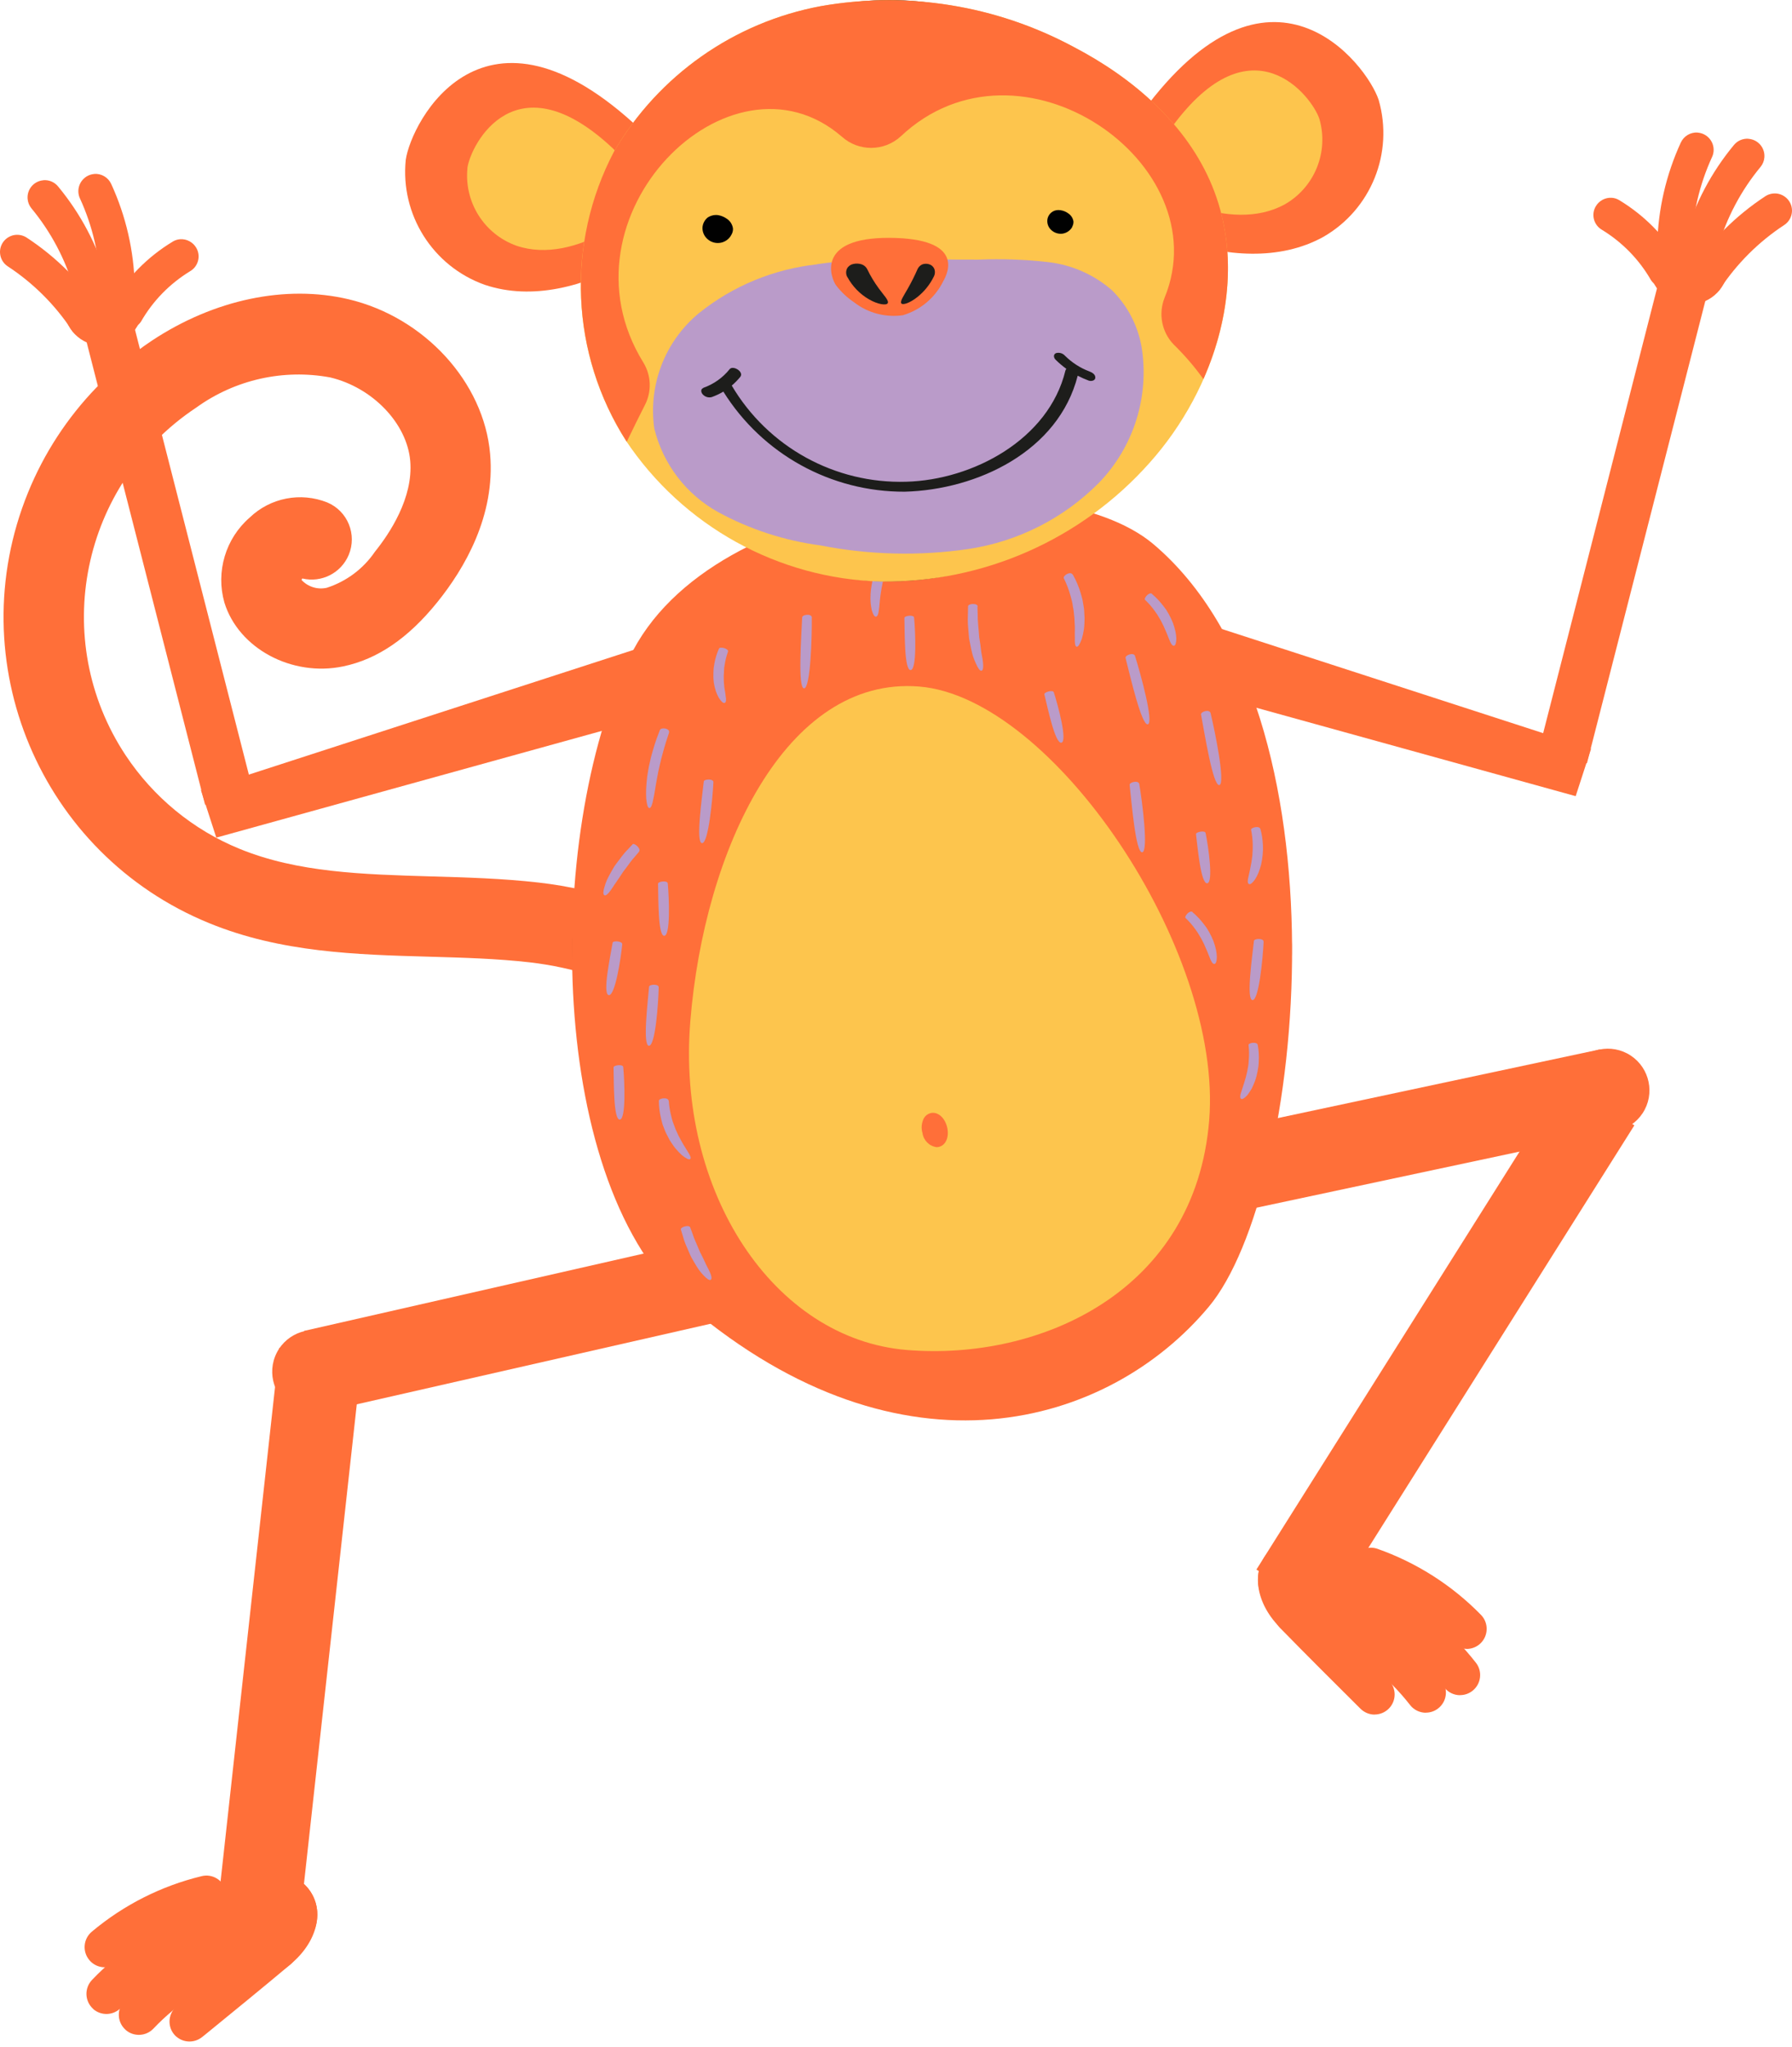<svg width="134" height="153" viewBox="0 0 134 153" fill="none" xmlns="http://www.w3.org/2000/svg">
<path d="M4.801 22.536C5.002 20.927 6.471 19.781 8.086 19.982C9.696 20.183 10.842 21.652 10.64 23.267C10.439 24.877 8.97 26.023 7.355 25.821C5.77 25.657 4.624 24.237 4.789 22.652C4.789 22.615 4.795 22.573 4.801 22.536Z" fill="#FF6F39"/>
<path d="M13.469 17.878C13.28 17.891 13.091 17.952 12.927 18.049C11.049 19.183 9.489 20.762 8.379 22.645C8.007 23.249 8.196 24.041 8.806 24.413C9.391 24.773 10.159 24.608 10.543 24.035C11.427 22.493 12.689 21.201 14.207 20.274C14.822 19.921 15.036 19.134 14.676 18.519C14.426 18.092 13.957 17.842 13.463 17.878" fill="#FF6F39"/>
<path d="M7.05 13.002C6.343 13.057 5.813 13.673 5.862 14.38C5.874 14.532 5.91 14.678 5.971 14.813C6.928 16.891 7.452 19.147 7.501 21.439C7.532 22.152 8.135 22.7 8.848 22.664C9.543 22.633 10.086 22.054 10.073 21.359C10.013 18.732 9.415 16.142 8.318 13.752C8.092 13.258 7.587 12.96 7.05 12.996" fill="#FF6F39"/>
<path d="M3.247 13.472C2.539 13.526 2.009 14.142 2.064 14.855C2.082 15.117 2.186 15.367 2.35 15.568C3.813 17.336 4.892 19.378 5.532 21.579C5.74 22.255 6.465 22.639 7.142 22.426C7.812 22.219 8.19 21.518 8.001 20.841C7.27 18.311 6.026 15.965 4.344 13.935C4.075 13.606 3.667 13.435 3.247 13.465" fill="#FF6F39"/>
<path d="M1.192 17.55C0.485 17.605 -0.051 18.22 0.004 18.927C0.034 19.323 0.242 19.683 0.577 19.902C2.491 21.158 4.131 22.792 5.392 24.706C5.789 25.297 6.593 25.449 7.178 25.053C7.763 24.657 7.922 23.865 7.532 23.279C6.087 21.085 4.204 19.208 2.003 17.763C1.765 17.605 1.479 17.531 1.192 17.55Z" fill="#FF6F39"/>
<path d="M5.898 22.676C6.026 21.67 6.94 20.957 7.946 21.085C8.952 21.213 9.665 22.128 9.537 23.133C9.409 24.139 8.495 24.852 7.489 24.724C6.502 24.621 5.782 23.737 5.886 22.749C5.886 22.725 5.886 22.701 5.892 22.676" fill="#FF6F39"/>
<path d="M50.975 50.21C50.713 49.362 50.426 48.515 50.152 47.668C38.443 51.459 26.733 55.251 15.023 59.048L16.175 62.596C28.037 59.316 39.893 56.037 51.755 52.752C51.493 51.904 51.243 51.051 50.975 50.198" fill="#FF6F39"/>
<path d="M7.727 22.938L5.911 23.359C9.05 35.617 12.189 47.875 15.334 60.133L18.967 59.286C15.828 47.028 12.689 34.77 9.55 22.512L7.733 22.932" fill="#FF6F39"/>
<path d="M129.199 19.445C128.998 17.836 127.529 16.69 125.913 16.891C124.304 17.092 123.158 18.561 123.359 20.177C123.56 21.786 125.03 22.932 126.645 22.731C128.23 22.566 129.376 21.146 129.211 19.561C129.211 19.524 129.205 19.482 129.199 19.445Z" fill="#FF6F39"/>
<path d="M120.531 14.782C120.72 14.794 120.909 14.855 121.073 14.953C122.951 16.086 124.511 17.665 125.621 19.549C125.992 20.152 125.803 20.944 125.194 21.316C124.609 21.676 123.841 21.511 123.457 20.938C122.573 19.396 121.311 18.104 119.793 17.177C119.178 16.824 118.964 16.038 119.324 15.422C119.574 14.995 120.043 14.745 120.537 14.782" fill="#FF6F39"/>
<path d="M126.949 9.911C127.656 9.966 128.187 10.582 128.138 11.289C128.126 11.441 128.089 11.588 128.028 11.722C127.071 13.8 126.547 16.056 126.498 18.348C126.468 19.061 125.864 19.61 125.151 19.573C124.456 19.542 123.914 18.963 123.926 18.268C123.987 15.641 124.584 13.051 125.682 10.661C125.907 10.168 126.413 9.869 126.949 9.905" fill="#FF6F39"/>
<path d="M130.753 10.375C131.46 10.43 131.99 11.045 131.935 11.758C131.917 12.021 131.813 12.271 131.649 12.472C130.186 14.239 129.107 16.281 128.467 18.482C128.26 19.159 127.534 19.543 126.858 19.329C126.187 19.122 125.809 18.421 125.998 17.744C126.73 15.215 127.973 12.868 129.656 10.838C129.924 10.509 130.332 10.338 130.753 10.369" fill="#FF6F39"/>
<path d="M132.807 14.459C133.514 14.514 134.051 15.129 133.996 15.836C133.965 16.233 133.758 16.592 133.423 16.812C131.509 18.067 129.869 19.701 128.607 21.615C128.211 22.206 127.407 22.359 126.821 21.962C126.236 21.566 126.078 20.774 126.468 20.189C127.912 17.994 129.796 16.117 131.996 14.672C132.234 14.514 132.521 14.441 132.807 14.459Z" fill="#FF6F39"/>
<path d="M128.102 19.585C127.974 18.579 127.059 17.866 126.054 17.994C125.048 18.122 124.335 19.037 124.463 20.043C124.591 21.048 125.505 21.761 126.511 21.633C127.498 21.53 128.217 20.646 128.114 19.658C128.114 19.634 128.114 19.61 128.108 19.585" fill="#FF6F39"/>
<path d="M83.025 47.112C83.287 46.265 83.573 45.418 83.848 44.57C95.557 48.362 107.267 52.153 118.976 55.951L117.824 59.498C105.962 56.219 94.107 52.94 82.245 49.654C82.507 48.807 82.757 47.953 83.025 47.1" fill="#FF6F39"/>
<path d="M126.273 19.848L128.089 20.268C124.95 32.526 121.811 44.785 118.666 57.043L115.033 56.195C118.172 43.937 121.311 31.679 124.45 19.421L126.267 19.841" fill="#FF6F39"/>
<path d="M7.221 28.954C8.458 27.631 9.848 26.461 11.36 25.455C16.004 22.383 21.362 21.255 26.062 22.364C31.737 23.706 36.187 28.564 36.65 33.928C37.052 38.548 34.724 42.498 32.7 45.003C30.518 47.704 28.214 49.27 25.66 49.8C21.813 50.599 17.833 48.453 16.779 45.028C16.126 42.724 16.864 40.243 18.674 38.676C20.216 37.195 22.484 36.756 24.471 37.548C26.001 38.188 26.714 39.95 26.074 41.474C25.507 42.827 24.038 43.571 22.606 43.23C22.581 43.266 22.563 43.303 22.545 43.339C23.026 43.857 23.746 44.083 24.441 43.924C25.904 43.449 27.171 42.504 28.037 41.23C29.122 39.883 30.914 37.213 30.676 34.446C30.433 31.636 27.854 28.954 24.684 28.204C21.18 27.558 17.565 28.375 14.676 30.459C6.044 36.177 3.679 47.807 9.391 56.439C11.469 59.572 14.438 62.016 17.918 63.436C22.258 65.21 27.123 65.344 32.267 65.496C34.882 65.57 37.589 65.649 40.271 65.954C49.377 66.99 59.112 72.202 60.307 81.516C60.52 83.161 59.356 84.661 57.716 84.874C56.07 85.088 54.571 83.923 54.358 82.284C53.577 76.225 46.159 72.665 39.594 71.915C37.168 71.641 34.706 71.568 32.097 71.495C26.647 71.342 20.997 71.184 15.645 68.989C3.015 63.839 -3.05 49.429 2.1 36.799C3.289 33.879 5.032 31.209 7.227 28.942" fill="#FF6F39"/>
<path d="M52.413 14.605C52.413 11.893 50.213 9.692 47.5 9.692C44.788 9.692 42.587 11.893 42.587 14.605C42.587 17.318 44.788 19.518 47.5 19.518C50.213 19.518 52.413 17.318 52.413 14.605Z" fill="#7D421F"/>
<path d="M30.341 11.948C29.927 16.044 32.359 19.896 36.236 21.28C39.795 22.481 43.727 21.408 47.098 19.518C46.763 16.55 48.622 10.375 47.915 9.704C36.138 -1.438 30.737 9.138 30.341 11.948Z" fill="#FF6F39"/>
<path d="M34.956 12.557C34.694 15.111 36.211 17.506 38.625 18.366C40.844 19.116 43.294 18.445 45.391 17.269C45.184 15.422 46.336 11.575 45.897 11.155C38.564 4.218 35.199 10.801 34.95 12.551" fill="#FDC54D"/>
<path d="M91.547 13.251C91.547 10.618 89.407 8.479 86.774 8.479C84.141 8.479 82.001 10.618 82.001 13.251C82.001 15.885 84.141 18.024 86.774 18.024C89.407 18.024 91.547 15.885 91.547 13.251Z" fill="#7D421F"/>
<path d="M103.092 7.467C104.232 11.423 102.531 15.647 98.959 17.701C95.668 19.517 91.608 19.17 87.957 17.914C87.756 14.934 84.824 9.186 85.403 8.405C94.997 -4.664 102.202 4.778 103.092 7.467Z" fill="#FF6F39"/>
<path d="M98.66 8.887C99.373 11.35 98.313 13.983 96.088 15.263C94.04 16.397 91.51 16.178 89.237 15.398C89.109 13.544 87.286 9.966 87.645 9.473C93.619 1.335 98.112 7.211 98.66 8.887Z" fill="#FDC54D"/>
<path d="M85.476 40.236C86.951 41.065 87.469 42.931 86.64 44.406C85.811 45.881 83.946 46.399 82.471 45.57C80.996 44.741 80.477 42.876 81.306 41.401C82.093 39.944 83.909 39.395 85.372 40.175C85.409 40.194 85.439 40.212 85.476 40.23" fill="#5A2C15"/>
<path d="M57.79 39.804C56.211 40.486 55.492 42.315 56.174 43.894C56.857 45.472 58.686 46.192 60.264 45.509C61.843 44.826 62.562 42.998 61.88 41.419C61.197 39.84 59.368 39.121 57.79 39.804Z" fill="#5A2C15"/>
<path d="M66.177 95.981C64.507 96.395 62.825 95.377 62.41 93.707C61.996 92.037 63.014 90.355 64.684 89.94C66.354 89.526 68.037 90.544 68.451 92.214C68.865 93.884 67.848 95.566 66.177 95.981Z" fill="#5A2C15"/>
<path d="M24.605 99.614C26.203 100.241 26.989 102.052 26.361 103.649C25.733 105.246 23.923 106.032 22.326 105.404C20.729 104.777 19.942 102.966 20.57 101.369C21.198 99.772 23.002 98.986 24.605 99.614Z" fill="#FF6F39"/>
<path d="M64.811 89.885L22.736 99.46L24.117 105.528L66.192 95.954L64.811 89.885Z" fill="#FF6F39"/>
<path d="M27.071 101.391L20.891 100.71L16.309 142.28L22.489 142.961L27.071 101.391Z" fill="#FF6F39"/>
<path d="M23.374 141.63C24.173 143.153 23.581 145.031 22.064 145.829C20.54 146.628 18.662 146.037 17.864 144.519C17.065 142.995 17.657 141.118 19.174 140.319C20.698 139.521 22.576 140.106 23.374 141.63Z" fill="#FF6F39"/>
<path d="M23.411 141.703C24.386 143.678 23.027 146.342 20.381 147.652C17.736 148.963 14.792 148.42 13.816 146.445C12.841 144.471 14.2 141.807 16.846 140.496C19.491 139.186 22.436 139.728 23.411 141.703Z" fill="#FF6F39"/>
<path d="M6.983 150.139L6.928 150.09C6.331 149.517 6.307 148.573 6.874 147.969C9.019 145.72 11.659 144.001 14.578 142.94C15.365 142.672 16.212 143.093 16.48 143.879C16.742 144.641 16.352 145.47 15.596 145.763C13.109 146.665 10.866 148.128 9.044 150.042C8.495 150.621 7.581 150.663 6.977 150.145" fill="#FF6F39"/>
<path d="M9.403 151.7L9.348 151.651C8.751 151.078 8.727 150.133 9.3 149.53C11.445 147.28 14.085 145.561 17.005 144.501C17.791 144.233 18.638 144.653 18.906 145.44C19.168 146.201 18.778 147.03 18.022 147.323C15.535 148.225 13.292 149.688 11.47 151.602C10.921 152.181 10.007 152.224 9.403 151.706" fill="#FF6F39"/>
<path d="M6.843 146.646C6.782 146.591 6.727 146.537 6.678 146.476C6.148 145.842 6.227 144.897 6.861 144.36C9.245 142.361 12.049 140.941 15.072 140.209C15.877 140.008 16.687 140.496 16.894 141.3C17.096 142.105 16.608 142.916 15.803 143.123C15.797 143.123 15.785 143.123 15.779 143.129C13.213 143.751 10.823 144.964 8.793 146.665C8.233 147.14 7.404 147.134 6.849 146.652" fill="#FF6F39"/>
<path d="M13.195 152.211C12.567 151.669 12.5 150.724 13.042 150.096C13.097 150.029 13.158 149.968 13.225 149.913L13.359 149.804C15.493 148.066 17.693 146.268 19.778 144.519C20.406 143.976 21.351 144.049 21.893 144.671C22.436 145.299 22.362 146.244 21.741 146.786C21.729 146.792 21.722 146.805 21.71 146.811C19.607 148.572 17.395 150.377 15.255 152.12L15.115 152.23C14.548 152.687 13.737 152.675 13.189 152.199" fill="#FF6F39"/>
<path d="M78.728 93.506C80.416 93.177 81.519 91.549 81.19 89.861C80.861 88.172 79.234 87.069 77.545 87.398C75.857 87.727 74.753 89.355 75.082 91.043C75.412 92.731 77.039 93.829 78.728 93.506Z" fill="#5A2C15"/>
<path d="M117.63 79.772C116.685 81.205 117.087 83.137 118.52 84.082C119.952 85.027 121.884 84.624 122.829 83.192C123.774 81.759 123.372 79.827 121.939 78.882C120.507 77.938 118.575 78.334 117.63 79.772Z" fill="#FF6F39"/>
<path d="M94.576 116.327C93.631 117.759 94.034 119.692 95.466 120.636C96.898 121.581 98.831 121.179 99.775 119.747C100.72 118.314 100.318 116.382 98.886 115.437C97.453 114.492 95.521 114.888 94.576 116.327Z" fill="#FF6F39"/>
<path d="M119.647 78.421L77.439 87.416L78.734 93.497L120.943 84.502L119.647 78.421Z" fill="#FF6F39"/>
<path d="M116.95 80.785L93.95 117.295L99.211 120.609L122.211 84.099L116.95 80.785Z" fill="#FF6F39"/>
<path d="M94.533 116.395C93.369 118.266 94.454 121.046 96.959 122.612C99.465 124.179 102.445 123.929 103.61 122.057C104.774 120.186 103.689 117.407 101.184 115.84C98.678 114.273 95.698 114.523 94.533 116.395Z" fill="#FF6F39"/>
<path d="M109.181 126.684C108.718 126.684 108.279 126.471 107.999 126.105C106.371 124.02 104.28 122.344 101.897 121.198C101.159 120.826 100.861 119.924 101.239 119.181C101.598 118.467 102.464 118.163 103.195 118.492C105.999 119.839 108.45 121.808 110.364 124.258C110.876 124.91 110.754 125.855 110.102 126.361C109.839 126.568 109.516 126.678 109.181 126.678" fill="#FF6F39"/>
<path d="M106.621 127.994C106.158 127.994 105.719 127.78 105.439 127.415C103.811 125.33 101.72 123.654 99.337 122.508C98.599 122.136 98.301 121.234 98.679 120.49C99.038 119.777 99.904 119.472 100.635 119.801C103.439 121.148 105.89 123.117 107.804 125.568C108.316 126.22 108.194 127.165 107.541 127.671C107.279 127.878 106.956 127.988 106.621 127.988" fill="#FF6F39"/>
<path d="M109.663 123.221C109.26 123.221 108.87 123.057 108.59 122.77C106.743 120.88 104.481 119.436 101.988 118.564C101.214 118.278 100.818 117.412 101.104 116.638C101.385 115.882 102.214 115.486 102.976 115.736C105.908 116.766 108.565 118.454 110.741 120.679C111.321 121.271 111.308 122.222 110.717 122.801C110.437 123.075 110.059 123.227 109.669 123.227" fill="#FF6F39"/>
<path d="M102.793 128.134C102.397 128.134 102.019 127.976 101.732 127.695C99.837 125.812 97.685 123.672 95.71 121.649C95.131 121.057 95.143 120.106 95.734 119.527C96.326 118.948 97.276 118.96 97.856 119.552C99.818 121.563 101.964 123.691 103.848 125.568C104.433 126.153 104.433 127.104 103.848 127.689C103.567 127.97 103.183 128.128 102.787 128.128" fill="#FF6F39"/>
<path d="M73.62 37.506C73.687 34.531 71.334 32.069 68.359 31.995C65.385 31.928 62.922 34.281 62.849 37.256C62.782 40.231 65.135 42.693 68.109 42.766C71.084 42.833 73.547 40.48 73.62 37.506Z" fill="#924F28"/>
<path d="M43.3 75.969C40.497 61.388 50.048 47.295 64.629 44.492C79.209 41.688 93.302 51.239 96.106 65.82C98.91 80.4 89.359 94.493 74.784 97.297C60.203 100.101 46.111 90.555 43.307 75.975" fill="#5A2C15"/>
<path d="M47.043 49.184C40.643 62.631 40.899 88.665 51.554 97.65C67.512 111.115 82.897 106.629 90.394 97.65C97.563 89.068 101.208 53.269 86.231 40.651C78.679 34.293 53.212 36.231 47.049 49.184" fill="#FF6F39"/>
<path d="M80.215 42.95C80.05 42.645 79.459 43.023 79.551 43.218C79.758 43.638 79.928 44.077 80.05 44.528C80.087 44.662 80.124 44.797 80.16 44.937C80.197 45.077 80.209 45.223 80.233 45.363L80.276 45.577C80.288 45.65 80.288 45.717 80.3 45.79C80.312 45.93 80.331 46.077 80.343 46.217C80.355 46.357 80.349 46.497 80.361 46.625C80.374 46.753 80.379 46.887 80.373 47.009C80.361 47.259 80.373 47.485 80.373 47.674C80.355 48.051 80.392 48.307 80.508 48.332C80.623 48.356 80.757 48.125 80.898 47.734C80.965 47.503 81.013 47.271 81.05 47.033C81.068 46.893 81.081 46.759 81.087 46.619C81.087 46.479 81.105 46.327 81.099 46.174C81.093 46.022 81.081 45.869 81.074 45.717C81.068 45.638 81.068 45.558 81.056 45.485L81.02 45.254C80.995 45.101 80.965 44.943 80.94 44.79C80.898 44.644 80.855 44.492 80.818 44.352C80.678 43.864 80.477 43.395 80.227 42.95" fill="#BA9BC9"/>
<path d="M73.114 45.333C73.102 45.047 72.395 45.102 72.388 45.309C72.388 45.474 72.382 45.675 72.376 45.906C72.364 46.156 72.364 46.4 72.376 46.65C72.395 46.912 72.419 47.192 72.443 47.467L72.462 47.674C72.468 47.741 72.486 47.814 72.498 47.881L72.578 48.283C72.638 48.546 72.681 48.802 72.754 49.027C72.827 49.253 72.913 49.454 72.992 49.624C73.144 49.96 73.285 50.155 73.4 50.124C73.516 50.094 73.541 49.856 73.504 49.503C73.486 49.326 73.455 49.125 73.406 48.899C73.358 48.674 73.346 48.424 73.309 48.174C73.291 48.046 73.272 47.918 73.248 47.784C73.242 47.717 73.224 47.65 73.218 47.589L73.205 47.388C73.187 47.125 73.163 46.857 73.138 46.607C73.114 46.37 73.108 46.138 73.108 45.9C73.102 45.687 73.096 45.492 73.09 45.333" fill="#BA9BC9"/>
<path d="M66.427 42.139C66.507 41.913 65.83 41.736 65.757 41.907C65.592 42.261 65.452 42.626 65.348 43.004C65.318 43.114 65.287 43.23 65.251 43.346L65.184 43.699C65.099 44.15 65.068 44.614 65.105 45.071C65.123 45.254 65.153 45.43 65.19 45.607C65.281 45.912 65.379 46.095 65.501 46.083C65.623 46.07 65.69 45.869 65.72 45.577C65.739 45.43 65.763 45.26 65.775 45.071C65.787 44.882 65.818 44.675 65.842 44.461C65.885 44.248 65.897 44.028 65.952 43.809L66.013 43.486C66.043 43.382 66.068 43.273 66.092 43.175C66.183 42.828 66.293 42.486 66.421 42.151" fill="#BA9BC9"/>
<path d="M60.709 46.156C60.709 45.833 59.996 45.918 59.984 46.138C59.923 47.552 59.643 51.428 60.124 51.441C60.606 51.453 60.722 47.57 60.703 46.15" fill="#BA9BC9"/>
<path d="M54.437 48.692C54.504 48.473 53.834 48.296 53.761 48.473C53.602 48.832 53.486 49.204 53.419 49.588C53.401 49.704 53.383 49.814 53.364 49.935L53.346 50.295V50.478C53.34 50.539 53.346 50.6 53.346 50.661C53.358 50.777 53.364 50.899 53.376 51.014C53.413 51.234 53.462 51.447 53.529 51.654C53.59 51.825 53.663 51.996 53.754 52.154C53.931 52.422 54.084 52.575 54.193 52.526C54.303 52.477 54.315 52.282 54.26 52.002C54.242 51.862 54.224 51.691 54.187 51.514C54.151 51.337 54.145 51.136 54.126 50.935C54.126 50.831 54.126 50.728 54.12 50.624C54.12 50.569 54.114 50.521 54.12 50.466L54.132 50.307C54.132 50.204 54.145 50.1 54.145 49.996C54.145 49.893 54.175 49.789 54.187 49.692C54.236 49.356 54.321 49.021 54.437 48.698" fill="#BA9BC9"/>
<path d="M78.801 51.739C78.728 51.52 78.058 51.733 78.094 51.886C78.338 52.873 78.899 55.598 79.368 55.501C79.838 55.403 79.118 52.715 78.801 51.739Z" fill="#BA9BC9"/>
<path d="M86.152 44.382C85.939 44.199 85.506 44.711 85.622 44.827C85.89 45.077 86.128 45.351 86.341 45.65L86.53 45.918C86.585 46.016 86.646 46.107 86.701 46.204C86.829 46.393 86.908 46.601 87.012 46.79C87.097 46.985 87.182 47.174 87.255 47.35C87.329 47.527 87.39 47.686 87.445 47.826C87.548 48.1 87.664 48.271 87.78 48.259C87.895 48.246 87.957 48.051 87.963 47.728C87.957 47.545 87.932 47.362 87.895 47.186C87.847 46.966 87.78 46.753 87.707 46.546C87.615 46.32 87.511 46.095 87.39 45.881L87.201 45.564L86.981 45.272C86.737 44.949 86.451 44.65 86.14 44.388" fill="#BA9BC9"/>
<path d="M84.872 49.021C84.775 48.722 84.116 48.96 84.165 49.173C84.513 50.52 85.36 54.232 85.829 54.129C86.299 54.031 85.293 50.349 84.872 49.021Z" fill="#BA9BC9"/>
<path d="M90.523 53.293C90.444 52.97 89.767 53.183 89.81 53.403C90.078 54.823 90.7 58.742 91.175 58.669C91.65 58.596 90.864 54.701 90.523 53.293Z" fill="#BA9BC9"/>
<path d="M85.189 58.591C85.14 58.286 84.445 58.45 84.47 58.658C84.622 60.011 84.927 63.741 85.409 63.693C85.89 63.644 85.421 59.932 85.189 58.584" fill="#BA9BC9"/>
<path d="M50.024 54.763C50.134 54.428 49.433 54.324 49.341 54.562C49.195 54.94 48.988 55.476 48.817 56.092L48.683 56.567C48.646 56.726 48.61 56.89 48.573 57.055C48.494 57.378 48.451 57.713 48.396 58.03C48.36 58.347 48.329 58.658 48.317 58.938C48.305 59.219 48.311 59.475 48.323 59.688C48.366 60.121 48.439 60.389 48.561 60.389C48.683 60.389 48.78 60.121 48.854 59.706C48.896 59.499 48.951 59.255 48.988 58.981C49.024 58.713 49.085 58.414 49.14 58.109C49.195 57.805 49.256 57.488 49.335 57.177C49.372 57.018 49.408 56.866 49.445 56.708L49.567 56.256C49.725 55.665 49.896 55.141 50.024 54.769" fill="#BA9BC9"/>
<path d="M53.346 58.456C53.358 58.176 52.645 58.213 52.627 58.402C52.493 59.627 52.011 62.973 52.493 63.01C52.974 63.046 53.285 59.688 53.346 58.456Z" fill="#BA9BC9"/>
<path d="M49.932 66.015C49.908 65.777 49.207 65.874 49.207 66.033C49.237 67.075 49.189 69.946 49.67 69.934C50.152 69.922 50.03 67.057 49.932 66.008" fill="#BA9BC9"/>
<path d="M90.151 62.254C90.108 62.028 89.413 62.181 89.431 62.333C89.559 63.327 89.791 66.058 90.273 66.009C90.748 65.954 90.352 63.241 90.151 62.254Z" fill="#BA9BC9"/>
<path d="M94.485 70.368C94.497 70.099 93.784 70.13 93.766 70.313C93.638 71.489 93.174 74.701 93.656 74.738C94.138 74.775 94.436 71.55 94.491 70.368" fill="#BA9BC9"/>
<path d="M49.256 73.78C49.262 73.512 48.549 73.555 48.536 73.738C48.439 74.914 48.043 78.126 48.524 78.151C49.006 78.175 49.231 74.957 49.256 73.78Z" fill="#BA9BC9"/>
<path d="M49.993 82.254C49.963 81.98 49.262 82.053 49.268 82.272C49.268 82.723 49.329 83.174 49.439 83.619C49.469 83.753 49.506 83.881 49.542 84.022L49.695 84.418L49.774 84.619C49.804 84.686 49.841 84.747 49.872 84.808L50.067 85.186C50.134 85.308 50.219 85.417 50.292 85.527C50.365 85.637 50.438 85.74 50.524 85.838C50.67 86.009 50.822 86.173 50.987 86.326C51.298 86.569 51.517 86.691 51.609 86.618C51.7 86.545 51.609 86.326 51.408 86.033C51.31 85.887 51.219 85.704 51.091 85.515C51.03 85.417 50.981 85.314 50.92 85.21C50.859 85.106 50.798 84.997 50.743 84.887C50.688 84.777 50.64 84.655 50.585 84.54C50.56 84.479 50.524 84.424 50.505 84.363L50.438 84.18C50.396 84.058 50.347 83.942 50.304 83.82C50.262 83.698 50.237 83.576 50.207 83.461C50.103 83.064 50.03 82.662 50.006 82.248" fill="#BA9BC9"/>
<path d="M51.615 91.727C51.517 91.495 50.859 91.708 50.914 91.885L51.066 92.385C51.121 92.592 51.188 92.799 51.273 93.001C51.365 93.214 51.462 93.439 51.56 93.665L51.633 93.836C51.658 93.89 51.694 93.945 51.718 94C51.779 94.104 51.84 94.213 51.901 94.317C52.023 94.524 52.139 94.725 52.261 94.896C52.383 95.067 52.517 95.213 52.633 95.335C52.864 95.573 53.041 95.701 53.145 95.64C53.248 95.579 53.212 95.372 53.09 95.091C53.029 94.951 52.95 94.787 52.852 94.61C52.755 94.433 52.682 94.232 52.578 94.031C52.529 93.927 52.474 93.829 52.426 93.726C52.401 93.671 52.371 93.622 52.346 93.573L52.279 93.415C52.194 93.202 52.096 92.988 52.011 92.787C51.926 92.598 51.853 92.409 51.792 92.214C51.731 92.037 51.67 91.879 51.621 91.751" fill="#BA9BC9"/>
<path d="M94.052 78.096C94.009 77.816 93.345 77.932 93.363 78.096C93.406 78.462 93.412 78.828 93.381 79.187C93.375 79.291 93.363 79.401 93.357 79.517C93.351 79.632 93.32 79.736 93.302 79.846C93.278 80.071 93.205 80.279 93.162 80.492C93.101 80.699 93.046 80.894 92.985 81.077C92.924 81.26 92.869 81.424 92.827 81.565C92.729 81.839 92.705 82.046 92.802 82.113C92.9 82.18 93.07 82.065 93.284 81.827C93.394 81.68 93.497 81.528 93.589 81.37C93.692 81.168 93.778 80.967 93.857 80.754C93.936 80.522 93.997 80.285 94.04 80.047C94.058 79.925 94.082 79.803 94.101 79.681C94.119 79.559 94.119 79.437 94.125 79.316C94.149 78.907 94.125 78.499 94.052 78.096Z" fill="#BA9BC9"/>
<path d="M89.181 68.161C88.968 67.978 88.535 68.49 88.651 68.606C88.919 68.856 89.157 69.13 89.371 69.429L89.559 69.697C89.614 69.795 89.675 69.886 89.73 69.984C89.858 70.173 89.937 70.38 90.041 70.569C90.126 70.764 90.212 70.953 90.285 71.13C90.358 71.306 90.419 71.465 90.474 71.605C90.577 71.879 90.693 72.05 90.809 72.038C90.925 72.026 90.986 71.831 90.992 71.508C90.986 71.325 90.961 71.142 90.925 70.965C90.876 70.746 90.809 70.532 90.736 70.325C90.644 70.1 90.541 69.874 90.419 69.661L90.23 69.344L90.01 69.051C89.767 68.728 89.48 68.429 89.169 68.167" fill="#BA9BC9"/>
<path d="M94.241 61.949C94.174 61.674 93.521 61.851 93.552 62.01C93.625 62.369 93.668 62.729 93.674 63.095V63.424C93.674 63.534 93.662 63.643 93.656 63.759C93.656 63.985 93.601 64.204 93.582 64.417C93.54 64.625 93.503 64.832 93.467 65.015C93.43 65.198 93.387 65.368 93.357 65.515C93.284 65.801 93.278 66.008 93.387 66.063C93.497 66.118 93.649 65.99 93.838 65.734C93.936 65.576 94.021 65.417 94.094 65.246C94.174 65.039 94.247 64.826 94.302 64.612C94.356 64.375 94.393 64.131 94.418 63.887C94.424 63.765 94.436 63.637 94.442 63.515C94.448 63.393 94.436 63.271 94.436 63.15C94.418 62.741 94.356 62.339 94.247 61.943" fill="#BA9BC9"/>
<path d="M47.793 63.625C47.952 63.43 47.427 62.961 47.305 63.095L46.952 63.473C46.799 63.625 46.653 63.79 46.525 63.961L46.092 64.534L45.983 64.68C45.946 64.729 45.916 64.784 45.885 64.838L45.702 65.155C45.586 65.363 45.471 65.564 45.385 65.759C45.3 65.954 45.239 66.137 45.196 66.301C45.099 66.618 45.087 66.838 45.19 66.899C45.294 66.96 45.452 66.819 45.635 66.576C45.739 66.429 45.842 66.283 45.934 66.131C46.044 65.966 46.178 65.789 46.3 65.6C46.361 65.503 46.428 65.411 46.489 65.314C46.519 65.265 46.55 65.216 46.586 65.168L46.69 65.027C46.83 64.844 46.97 64.662 47.098 64.479C47.22 64.314 47.348 64.156 47.488 64.003C47.61 63.863 47.72 63.729 47.805 63.625" fill="#BA9BC9"/>
<path d="M46.525 70.562C46.549 70.325 45.836 70.282 45.812 70.447C45.635 71.477 45.038 74.287 45.519 74.366C45.995 74.445 46.427 71.611 46.531 70.568" fill="#BA9BC9"/>
<path d="M46.604 79.743C46.58 79.505 45.879 79.602 45.879 79.767C45.909 80.809 45.861 83.68 46.342 83.668C46.824 83.656 46.702 80.791 46.604 79.743Z" fill="#BA9BC9"/>
<path d="M68.353 46.155C68.329 45.917 67.628 46.015 67.628 46.173C67.658 47.216 67.61 50.087 68.091 50.075C68.573 50.062 68.451 47.197 68.353 46.155Z" fill="#BA9BC9"/>
<path d="M90.419 83.729C89.377 96.493 77.82 101.698 67.829 100.888C57.839 100.077 50.579 89.068 51.621 76.304C52.657 63.54 58.747 50.496 68.737 51.306C78.728 52.117 91.456 70.959 90.419 83.722" fill="#FDC54D"/>
<path d="M70.035 85.728C69.487 85.655 69.06 85.222 68.981 84.679C68.871 84.308 68.908 83.911 69.085 83.564C69.194 83.375 69.371 83.241 69.578 83.186C70.103 83.052 70.633 83.497 70.816 84.21C70.999 84.929 70.743 85.575 70.225 85.703C70.163 85.722 70.097 85.728 70.035 85.728Z" fill="#FF6F39"/>
<path d="M88.237 21.724C88.237 33.721 78.509 43.449 66.513 43.449C54.517 43.449 44.788 33.721 44.788 21.724C44.788 9.728 54.517 0 66.513 0C78.509 0 88.237 9.728 88.237 21.724Z" fill="#5A2C15"/>
<path d="M45.922 11.313C49.256 5.626 54.894 1.664 61.38 0.463C67.841 -0.67 74.491 0.402 80.27 3.505C84.707 5.815 88.749 9.284 90.645 13.91C93.479 20.804 90.931 29.033 85.957 34.592C80.861 40.322 73.528 43.559 65.854 43.461C58.161 43.242 51.054 39.304 46.787 32.904C42.648 26.388 42.313 18.153 45.916 11.32" fill="#FDC54D"/>
<path d="M46.872 33.02C42.66 26.485 42.294 18.189 45.921 11.314C49.256 5.627 54.894 1.664 61.38 0.458C67.841 -0.676 74.491 0.397 80.27 3.499C84.707 5.809 88.749 9.278 90.644 13.904C92.54 18.512 92.022 23.724 89.986 28.332C89.328 27.406 88.584 26.547 87.773 25.754C86.871 24.828 86.603 23.45 87.085 22.249C91.199 12.228 76.259 1.799 67.347 10.198C66.104 11.332 64.202 11.338 62.946 10.21C54.595 2.993 41.35 16.184 48.11 27.095C48.701 28.064 48.744 29.271 48.219 30.277C47.842 31.021 47.397 31.91 46.866 33.014" fill="#FF6F39"/>
<path d="M61.099 19.743C65.08 19.164 69.133 19.426 73.156 19.402C74.912 19.329 76.667 19.39 78.411 19.591C80.16 19.798 81.812 20.529 83.147 21.688C84.299 22.827 85.073 24.303 85.359 25.9C85.969 29.618 84.78 33.403 82.153 36.103C79.52 38.749 76.106 40.474 72.413 41.029C68.737 41.565 65 41.474 61.361 40.761C58.679 40.407 56.083 39.566 53.705 38.273C51.31 36.951 49.579 34.683 48.926 32.026C48.463 28.765 49.725 25.497 52.267 23.4C54.803 21.364 57.869 20.103 61.099 19.755" fill="#BA9BC9"/>
<path d="M67.549 23.553C66.238 23.748 64.903 23.401 63.855 22.584C63.343 22.237 62.886 21.81 62.514 21.316C62.148 20.816 60.923 17.744 66.525 17.775C72.132 17.811 70.889 20.402 70.535 21.011C69.932 22.237 68.853 23.151 67.549 23.547" fill="#FF6F39"/>
<path d="M68.615 20.103C68.396 20.609 68.146 21.103 67.872 21.585C67.585 22.09 67.287 22.517 67.396 22.67C67.506 22.822 68.036 22.639 68.573 22.218C69.103 21.804 69.53 21.274 69.828 20.67C69.926 20.481 69.938 20.262 69.853 20.067C69.78 19.914 69.645 19.799 69.481 19.75C69.323 19.695 69.146 19.701 68.987 19.75C68.823 19.817 68.689 19.945 68.615 20.103Z" fill="#1D1D1B"/>
<path d="M63.373 20.718C63.745 21.401 64.299 21.974 64.97 22.364C65.659 22.767 66.305 22.84 66.384 22.651C66.482 22.45 66.073 22.053 65.713 21.553C65.378 21.096 65.086 20.615 64.842 20.103C64.75 19.932 64.598 19.81 64.415 19.749C64.22 19.688 64.013 19.682 63.818 19.725C63.623 19.761 63.452 19.877 63.349 20.048C63.239 20.261 63.245 20.511 63.367 20.718" fill="#1D1D1B"/>
<path d="M54.693 17.543C54.401 18.11 53.7 18.323 53.139 18.03C53.023 17.969 52.913 17.884 52.822 17.787C52.621 17.573 52.517 17.287 52.529 16.994C52.554 16.701 52.694 16.433 52.925 16.25C53.145 16.11 53.413 16.043 53.675 16.074C53.931 16.11 54.169 16.214 54.376 16.366C54.614 16.531 54.766 16.787 54.809 17.067C54.821 17.232 54.779 17.396 54.693 17.543Z" fill="#010101"/>
<path d="M80.185 16.952C80.032 17.232 79.752 17.421 79.435 17.464C79.112 17.5 78.795 17.384 78.57 17.153C78.393 16.97 78.301 16.726 78.314 16.476C78.326 16.226 78.454 15.995 78.661 15.848C78.844 15.72 79.07 15.671 79.295 15.708C79.514 15.739 79.722 15.824 79.898 15.958C80.1 16.098 80.234 16.312 80.27 16.555C80.276 16.696 80.24 16.83 80.173 16.952H80.191H80.185Z" fill="#010101"/>
<path d="M52.59 28.985C53.364 28.711 54.047 28.23 54.559 27.59C54.815 27.273 55.663 27.791 55.352 28.169C55.163 28.4 54.949 28.62 54.718 28.815C57.436 33.411 62.435 36.16 67.762 36.001C72.754 35.867 78.417 32.838 79.667 27.699C79.679 27.65 79.703 27.602 79.74 27.565C79.454 27.358 79.179 27.126 78.929 26.876C78.783 26.73 78.752 26.48 78.966 26.389C79.21 26.322 79.466 26.395 79.636 26.584C80.154 27.096 80.77 27.498 81.453 27.754C81.654 27.827 81.922 27.98 81.904 28.23C81.892 28.461 81.581 28.504 81.41 28.443C81.13 28.339 80.856 28.217 80.587 28.077C79.149 33.722 73.09 36.599 67.653 36.745C62.142 36.769 57.01 33.941 54.09 29.266C53.816 29.43 53.529 29.564 53.224 29.674C52.98 29.741 52.724 29.662 52.554 29.479C52.426 29.345 52.359 29.083 52.59 28.997" fill="#1D1D1B"/>
</svg>
